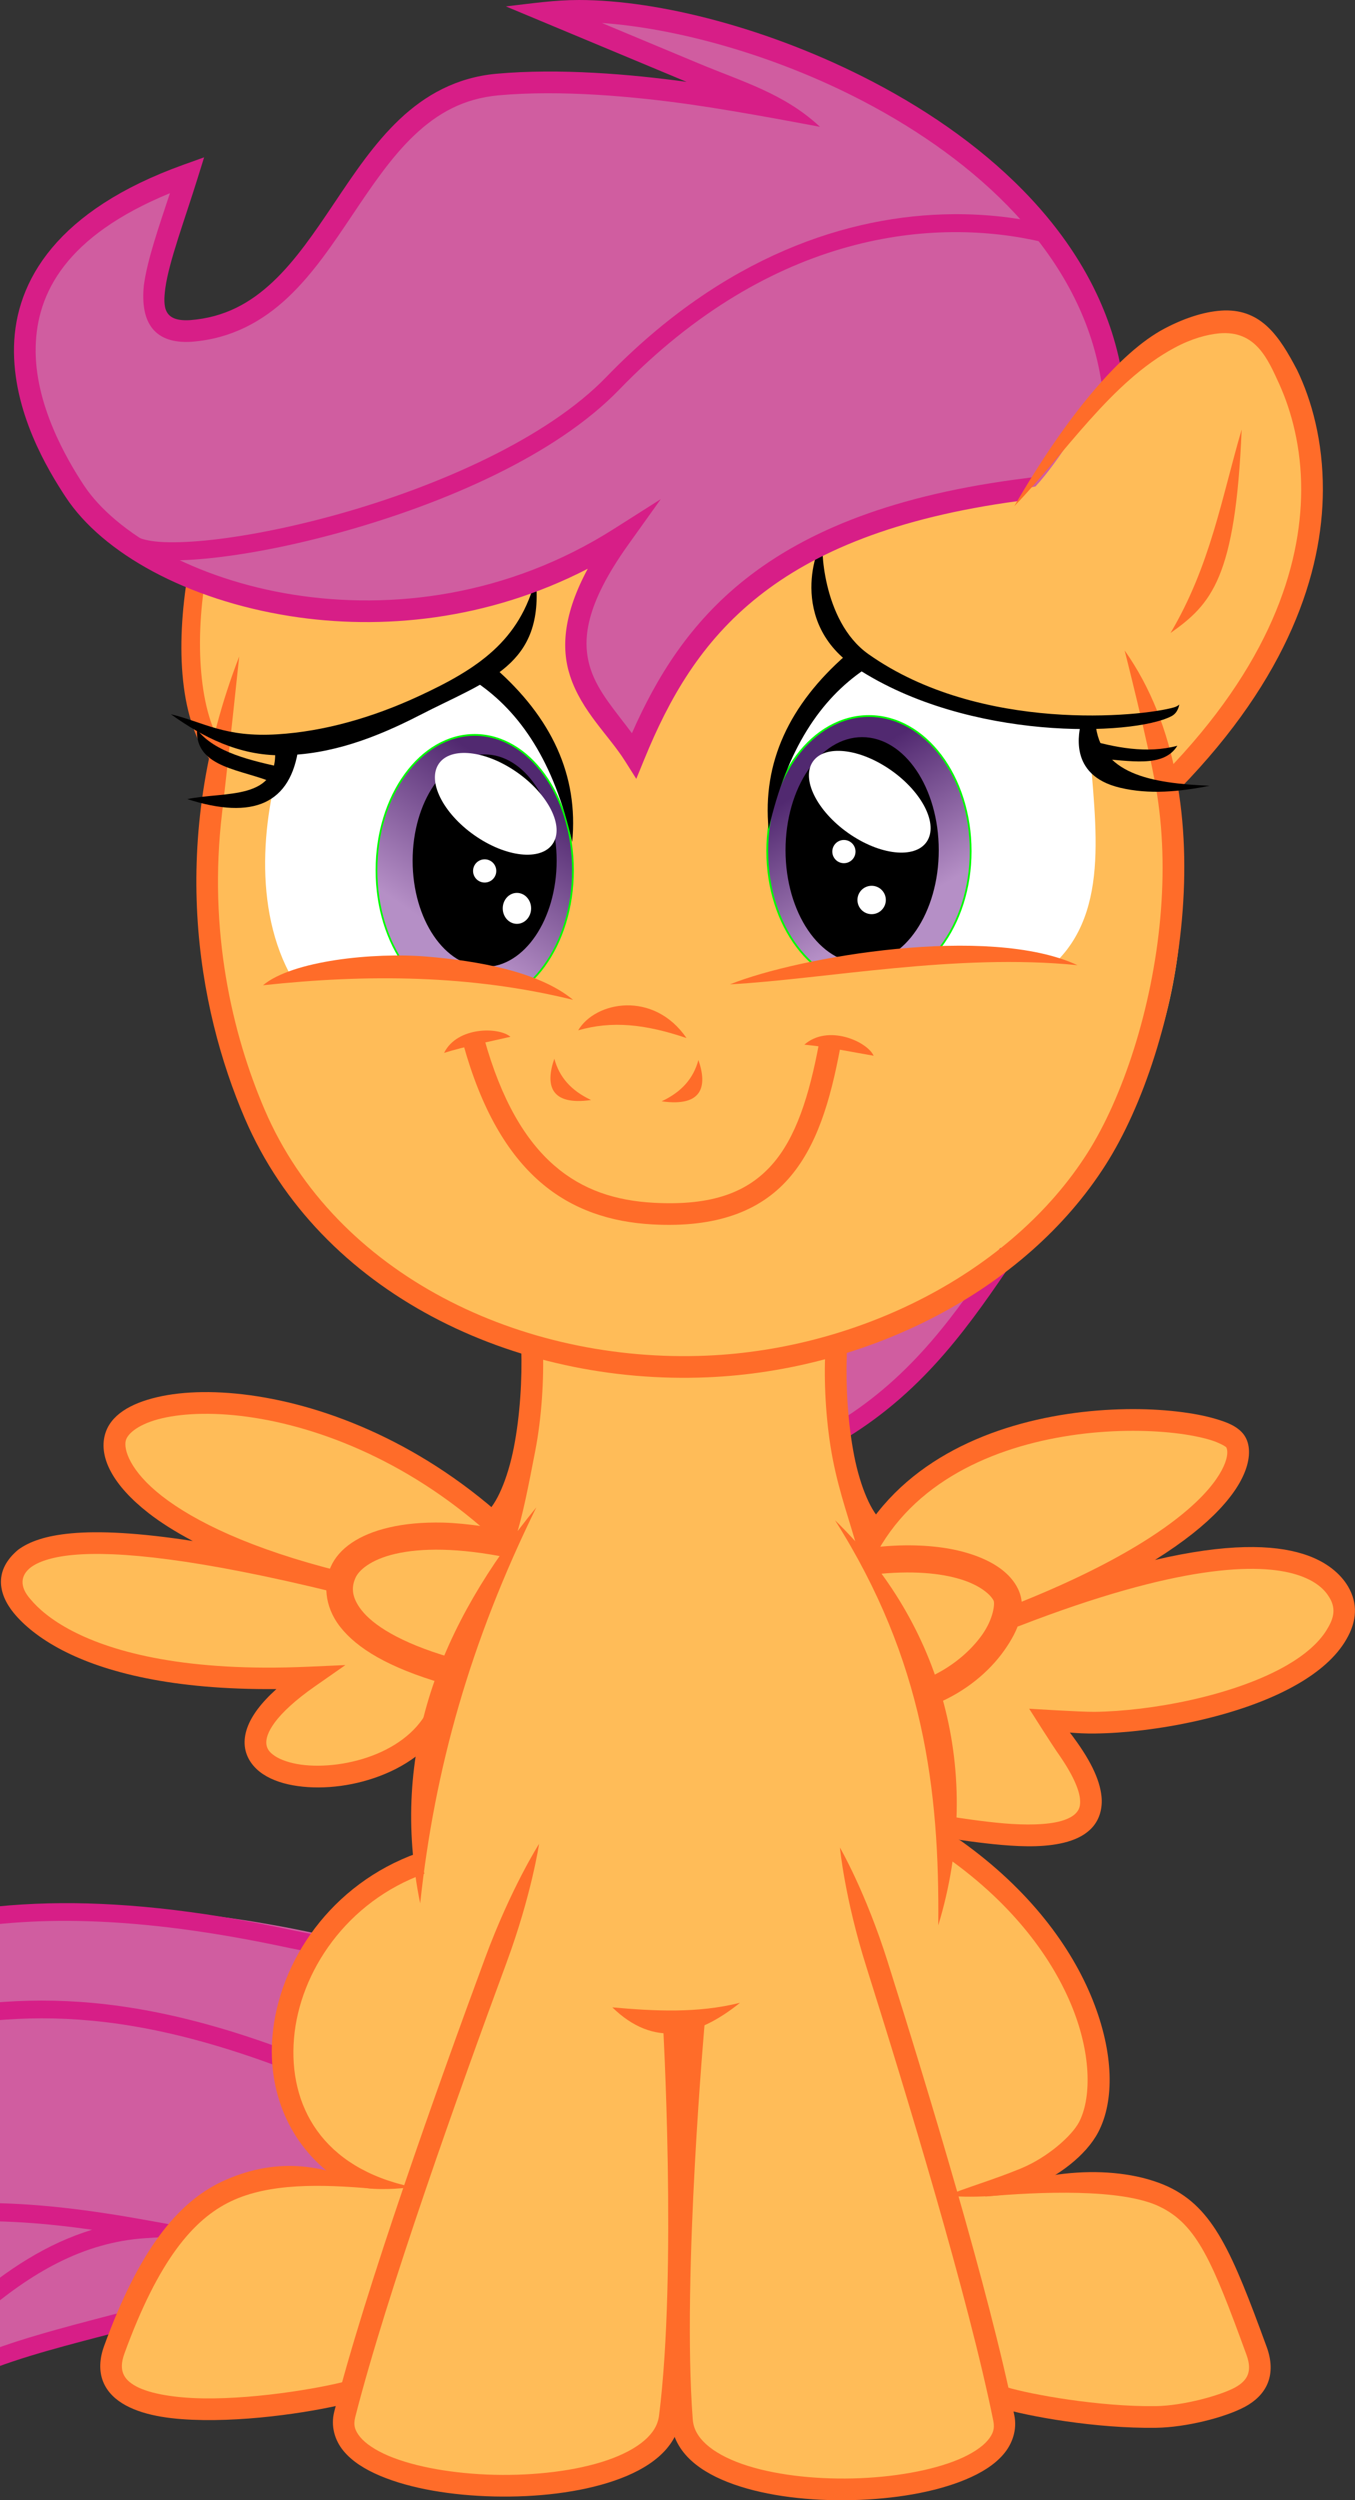 <?xml version="1.0" encoding="UTF-8" standalone="no"?>
<!-- Created with Inkscape (http://www.inkscape.org/) -->
<svg xmlns:dc="http://purl.org/dc/elements/1.1/" xmlns:cc="http://creativecommons.org/ns#" xmlns:rdf="http://www.w3.org/1999/02/22-rdf-syntax-ns#" xmlns:svg="http://www.w3.org/2000/svg" xmlns="http://www.w3.org/2000/svg" xmlns:xlink="http://www.w3.org/1999/xlink" xmlns:sodipodi="http://sodipodi.sourceforge.net/DTD/sodipodi-0.dtd" xmlns:inkscape="http://www.inkscape.org/namespaces/inkscape" width="211.764mm" height="390.535mm" viewBox="0 0 750.346 1383.787" id="svg4147" version="1.1" inkscape:version="0.91 r13725" sodipodi:docname="Scootabliss.svg" inkscape:export-filename="/home/tps/Pictures/wip/Vector/PoneWS/Scootabliss.png" inkscape:export-xdpi="390.23355" inkscape:export-ydpi="390.23355">
  <rect x="0" y="0" width="750.346" height="1383.787" fill="#333333" stroke="none"/>
  <defs id="defs4149">
    <linearGradient inkscape:collect="always" id="Scoot_Eyes">
      <stop style="stop-color:#512970;stop-opacity:1;" offset="0" id="stop4982"/>
      <stop style="stop-color:#b58fc6;stop-opacity:1" offset="1" id="stop4984"/>
    </linearGradient>
    <clipPath clipPathUnits="userSpaceOnUse" id="clipPath4928">
      <path style="opacity:1;fill:none;fill-opacity:1;stroke:#00ff00;stroke-width:1;stroke-linecap:butt;stroke-linejoin:miter;stroke-miterlimit:10;stroke-dasharray:none;stroke-opacity:1" d="m 3560.283,1150.141 92.934,16.668 43.437,-124.754 c 0,0 -82.327,-31.315 -84.348,-31.82 -2.02,-0.505 -43.437,7.576 -43.437,7.576 -70.803,44.783 -62.111,89.567 -10.607,134.35 z" id="path4930" inkscape:connector-curvature="0" sodipodi:nodetypes="cccsccc"/>
    </clipPath>
    <clipPath clipPathUnits="userSpaceOnUse" id="clipPath4934">
      <path style="opacity:1;fill:none;fill-opacity:1;stroke:#00ff00;stroke-width:1;stroke-linecap:butt;stroke-linejoin:miter;stroke-miterlimit:10;stroke-dasharray:none;stroke-opacity:1" d="m 3766.859,1003.669 118.188,0 16.162,141.926 -123.744,12.122 -27.274,-89.904 z" id="path4936" inkscape:connector-curvature="0"/>
    </clipPath>
    <linearGradient inkscape:collect="always" xlink:href="#Scoot_Eyes" id="linearGradient4986" x1="3640.271" y1="1053.341" x2="3588.812" y2="1131.017" gradientUnits="userSpaceOnUse"/>
    <linearGradient inkscape:collect="always" xlink:href="#Scoot_Eyes" id="linearGradient4994" x1="3805.409" y1="1047.418" x2="3848.041" y2="1120.275" gradientUnits="userSpaceOnUse"/>
    <clipPath clipPathUnits="userSpaceOnUse" id="clipPath5073">
      <ellipse clip-path="url(#clipPath4934)" style="opacity:1;fill:none;fill-opacity:1;stroke:#00ff00;stroke-width:1;stroke-linecap:butt;stroke-linejoin:miter;stroke-miterlimit:10;stroke-dasharray:none;stroke-opacity:1" id="ellipse5075" cx="3828.153" cy="1089.013" rx="56.316" ry="74.751" transform="translate(0,-2.698696e-5)"/>
    </clipPath>
    <clipPath clipPathUnits="userSpaceOnUse" id="clipPath5105">
      <ellipse transform="matrix(0.966,0,0,1.002,119.622,-2.714)" clip-path="url(#clipPath4928)" ry="74.751" rx="56.316" cy="1100.139" cx="3613.063" id="ellipse5107" style="opacity:1;fill:none;fill-opacity:1;stroke:#00ff00;stroke-width:1;stroke-linecap:butt;stroke-linejoin:miter;stroke-miterlimit:10;stroke-dasharray:none;stroke-opacity:1"/>
    </clipPath>
  </defs>
  <sodipodi:namedview id="base" pagecolor="#ffffff" bordercolor="#666666" borderopacity="1.0" inkscape:pageopacity="0.0" inkscape:pageshadow="2" inkscape:zoom="0.35355339" inkscape:cx="-581.70282" inkscape:cy="269.20668" inkscape:document-units="px" inkscape:current-layer="layer2" showgrid="false" borderlayer="true" inkscape:showpageshadow="false" fit-margin-top="0" fit-margin-left="0" fit-margin-right="0" fit-margin-bottom="0" inkscape:window-width="1920" inkscape:window-height="1060" inkscape:window-x="0" inkscape:window-y="6" inkscape:window-maximized="1"/>
  <g inkscape:groupmode="layer" id="layer2" inkscape:label="Scoots" style="display:inline;opacity:1" transform="translate(-3346.963,-617.974)">
    <g inkscape:groupmode="layer" id="layer3" inkscape:label="Colors" style="opacity:1">
      <path style="opacity:1;fill:#ffbc58;fill-opacity:1;stroke:none;stroke-width:1;stroke-linecap:butt;stroke-linejoin:miter;stroke-miterlimit:10;stroke-dasharray:none;stroke-opacity:1" d="m 3455.994,1394.4 c -15.044,0.244 -32.339,2.366 -42.83,14.328 -7.473,10.213 0.619,22.84 7.574,30.893 20.309,22.496 49.555,33.741 77.352,43.928 3.506,1.081 7,2.281 10.508,3.447 -35.602,-7.749 -71.634,-14.744 -108.135,-15.516 -0.97,0.014 -1.94,0.029 -2.91,0.043 -14.166,0.857 -30.917,1.37 -41.254,12.551 -7.722,9.317 -0.536,21.618 7.324,28.17 25.862,22.594 61.102,29.753 94.289,33.41 19.397,1.929 38.935,2.209 58.402,1.387 -11.339,9.113 -25.666,18.554 -28.045,34.049 -1.073,12.316 12.675,18.487 22.951,19.514 25.744,3.102 54.303,-3.855 72.064,-23.654 5.513,-8.157 8.378,-18.153 9.984,-27.736 -1.896,-8.879 -12.989,-9.4 -19.738,-13.051 -15.867,-7.081 -34.492,-16.35 -38.939,-34.783 0.229,-4.809 -2.499,-7.559 -6.16,-9.31 8.678,-1.423 10.743,-12.189 18.502,-15.592 15.547,-8.535 34.054,-9.87 51.219,-8.822 6.275,0.507 16.501,2.838 18.207,-5.75 -0.162,-8.506 -9.915,-12.009 -15.309,-17.027 -33.644,-24.701 -72.876,-42.843 -114.385,-48.762 -10.175,-1.187 -20.427,-1.776 -30.672,-1.715 z m 134.928,74.832 c -1.274,-0.016 -2.548,-0.015 -3.822,0 -16.656,0.612 -36.355,2.472 -47.522,16.461 -7.754,10.281 -1.919,24.428 7.021,31.852 12.402,11.642 28.854,18.201 44.867,22.822 8.636,0.491 9.623,-10.315 13.211,-15.949 6.973,-14.916 16.333,-28.196 24.221,-42.572 2.04,-6.935 -5.652,-10.364 -11.367,-10.207 -8.811,-1.347 -17.694,-2.297 -26.609,-2.41 z" id="path4845" inkscape:connector-curvature="0"/>
      <path style="opacity:1;fill:#d05da0;fill-opacity:1;stroke:#d71e87;stroke-width:3.571;stroke-linecap:butt;stroke-linejoin:miter;stroke-miterlimit:10;stroke-dasharray:none;stroke-opacity:1" d="m 3877.89,1332.398 c -4.832,1.298 -9.054,4.536 -13.287,6.562 -16.331,8.709 -33.29,15.71 -50.872,21.387 -3.986,1.413 -4.864,5.926 -4.7,9.673 -0.312,10.252 0.054,20.543 0.934,30.759 0.295,4.597 5.166,8.13 9.6,6.606 5.234,-2.773 9.78,-6.724 14.58,-10.183 19.39,-15.317 36.193,-33.777 50.551,-53.84 2.798,-3.992 0.251,-10.182 -4.597,-10.872 -0.735,-0.025 -1.473,-0.09 -2.207,-0.092 z" id="path4913" inkscape:connector-curvature="0"/>
      <path style="opacity:1;fill:#ffbc58;fill-opacity:1;stroke:none;stroke-width:1;stroke-linecap:butt;stroke-linejoin:miter;stroke-miterlimit:10;stroke-dasharray:none;stroke-opacity:1" d="m 3971.748,1403.477 c -45.453,0.522 -93.516,13.109 -126.543,45.932 -6.324,7.011 -13.467,14.09 -16.789,23.018 0.945,9.52 12.185,6.924 18.85,7.588 19.381,0.477 42.056,1.458 55.543,17.57 3.952,3.569 1.855,11.117 8.301,12.351 0.921,0.071 1.827,0.053 2.727,-0.01 -6.657,2.097 -10.928,7.673 -13.709,13.779 -8.101,13.275 -20.875,22.762 -34.166,30.34 -6.175,6.814 0.261,16.045 0.69,23.795 3.336,15.761 2.402,31.986 4.377,47.725 3.027,7.197 12.8,5.146 19.139,6.711 18.295,1.949 38.846,5.297 55.457,-4.738 9.419,-6.483 5.976,-19.492 1.25,-27.865 -5.059,-9.982 -11.374,-19.246 -17.438,-28.629 43.714,2.617 88.892,-3.708 128.463,-23.117 14.418,-8.104 30.473,-19.044 33.955,-36.357 0.845,-15.01 -13.73,-25.623 -26.98,-28.727 -8.543,-2.28 -17.438,-2.917 -26.252,-2.852 -37.022,1.043 -72.855,11.489 -107.637,23.756 1.825,-0.855 3.652,-1.661 5.5,-2.281 30.339,-14.22 61.174,-30.099 84.324,-54.883 6.363,-7.903 13.996,-17.762 11.83,-28.504 -4.436,-9.293 -16.511,-9.921 -25.348,-12.02 -11.736,-1.937 -23.656,-2.683 -35.543,-2.582 z m -132.422,78.24 c -5.879,0.299 -11.628,5.486 -8.322,11.629 9.93,16.732 20.353,33.355 26.955,51.795 2.219,6.785 10.715,6.673 15.258,2.334 14.305,-9.003 27.721,-22.697 30.691,-39.916 0.474,-11.927 -12.606,-17.843 -22.066,-21.25 -12.78,-4.458 -26.657,-4.182 -40.014,-4.41 -0.819,-0.168 -1.662,-0.224 -2.502,-0.182 z" id="path4851" inkscape:connector-curvature="0"/>
      <path style="display:inline;opacity:1;fill:#d05da0;fill-opacity:1;stroke:none;stroke-width:10;stroke-linecap:butt;stroke-linejoin:miter;stroke-miterlimit:10;stroke-dasharray:none;stroke-opacity:1" d="m 3188.571,1718.571 65.714,252.857 c 109.524,-74.038 219.048,-77.088 328.571,-112.857 l -58.571,-170 c -157.086,-34.295 -245.492,-1.257 -335.714,30 z" id="path4892" inkscape:connector-curvature="0" sodipodi:nodetypes="ccccc"/>
      <path style="opacity:1;fill:#ffbc58;fill-opacity:1;stroke:none;stroke-width:1;stroke-linecap:butt;stroke-linejoin:miter;stroke-miterlimit:10;stroke-dasharray:none;stroke-opacity:1" d="m 3801.95,1364.607 c -50.284,11.673 -102.392,12.46 -152.308,0.655 -13.563,2.682 -6.908,20.208 -9.494,29.806 -1.649,20.11 -6.197,39.954 -9.13,59.767 4.874,9.693 -6.149,19.854 -8.649,29.977 -22.612,53.425 -38.469,110.061 -46.502,167.338 -27.633,8.094 -48.686,31.894 -61.643,56.912 -20.28,37.02 -11.571,90.352 26.501,112.372 10.431,4.318 25.006,17.187 35.312,6.215 7.242,-13.185 10.277,-28.348 15.981,-42.245 -17.882,54.81 -38.636,108.884 -52.603,164.856 -4.464,13.335 3.954,26.786 16.999,30.691 37.411,15.563 80.043,14.617 119.213,6.985 19.564,-4.067 42.923,-16.122 43.118,-39.046 6.387,-68.132 4.105,-136.696 2.328,-204.994 -9.365,-11.142 -11.269,-6.61 4.163,-7.659 8.156,-1.221 8.752,-0.44 5.445,6.495 -6.687,67.764 -6.353,136.076 -6.558,204.118 -1.946,16.47 8.723,31.161 23.762,36.957 32.474,14.735 69.637,11.963 104.211,8.598 18.303,-4.135 41.423,-8.393 50.508,-26.824 1.59,-19.447 -7.441,-38.415 -10.902,-57.389 -8.429,-32.203 -17.438,-64.251 -26.694,-96.225 3.854,7.793 3.053,25.56 15.772,23.218 24.739,-6.981 52.744,-15.927 67.787,-38.248 15.758,-31.774 0.748,-69.12 -16.54,-97.028 -14.529,-20.693 -31.881,-40.16 -52.052,-55.399 -9.494,1.84 -8.71,-2.333 -8.89,-11.38 -4.265,-58.881 -19.757,-117.703 -50.989,-168.06 6.232,-11.08 -4.27,-23.587 -4.553,-35.264 -4.491,-19.547 -4.962,-40.251 -5.87,-60.232 -0.406,-3.584 -4.599,-5.223 -7.721,-4.967 z" id="path4839" inkscape:connector-curvature="0"/>
      <path style="opacity:1;fill:#ffbc58;fill-opacity:1;stroke:none;stroke-width:1;stroke-linecap:butt;stroke-linejoin:miter;stroke-miterlimit:10;stroke-dasharray:none;stroke-opacity:1" d="m 3521.443,1821.845 c -25.121,-0.55 -52.228,4.71 -70.025,23.901 -20.455,20.733 -33.149,48.031 -41.908,75.458 -3.842,11.405 4.601,22.897 15.893,25.184 26.713,9.613 55.62,3.7 83.078,1.515 11.122,-1.968 23.379,-2.087 33.094,-8.197 11.183,-34.692 21.409,-69.828 33.331,-104.33 0.985,-10.79 -13.036,-10.915 -20.466,-12.01 -10.953,-1.195 -21.984,-1.597 -32.997,-1.52 z" id="path4841" inkscape:connector-curvature="0"/>
      <path style="opacity:1;fill:#ffbc58;fill-opacity:1;stroke:none;stroke-width:1;stroke-linecap:butt;stroke-linejoin:miter;stroke-miterlimit:10;stroke-dasharray:none;stroke-opacity:1" d="m 3926.895,1825.877 c -16.207,0.769 -32.988,-0.56 -48.739,3.789 -8.947,5.871 -1.403,17.512 -0.737,25.622 7.598,28.774 14.989,57.797 22.419,86.481 5.263,7.282 16.472,5.687 24.512,8.262 35.777,6.13 74.863,10.968 108.87,-4.925 9.619,-4.167 14.119,-15.588 9.964,-25.204 -9,-24.698 -16.762,-50.832 -32.997,-71.942 -19.882,-24.712 -55.095,-21.582 -83.292,-22.084 z" id="path4843" inkscape:connector-curvature="0"/>
      <path style="opacity:1;fill:#ffbc58;fill-opacity:1;stroke:none;stroke-width:1;stroke-linecap:butt;stroke-linejoin:miter;stroke-miterlimit:10;stroke-dasharray:none;stroke-opacity:1" d="m 3453.206,922.352 c 1.509,41.649 1.928,84.874 15.152,109.602 -3.883,26.068 -19.925,128.722 31.984,222.644 41.76,75.561 111.12,113.939 217.524,119.293 176.258,8.867 313.002,-133.487 278.297,-324.764 -11.435,-63.024 -78.792,-175.262 -78.792,-175.262 z" id="path4859" inkscape:connector-curvature="0" sodipodi:nodetypes="ccssscc"/>
      <path style="opacity:1;fill:#ffbc58;fill-opacity:1;stroke:none;stroke-width:1;stroke-linecap:butt;stroke-linejoin:miter;stroke-miterlimit:10;stroke-dasharray:none;stroke-opacity:1" d="m 3907.775,897.098 c 38.633,-51.055 73.042,-113.843 134.855,-100.51 76.077,120.016 1.129,186.14 -48.992,261.124 z" id="path4861" inkscape:connector-curvature="0" sodipodi:nodetypes="cccc"/>
      <path style="opacity:1;fill:#d05da0;fill-opacity:1;stroke:none;stroke-width:1;stroke-linecap:butt;stroke-linejoin:miter;stroke-miterlimit:10;stroke-dasharray:none;stroke-opacity:1" d="m 3702.574,627.339 c -5.611,-0.378 -34.644,-1.582 -34.718,2.583 -0.067,3.761 28.328,12.833 32.547,14.238 23.119,13.042 48.963,20.361 72.439,32.684 -53.29,-8.108 -108.088,-19.389 -161.893,-9.596 -35.006,7.293 -55.005,40.575 -74.578,67.291 -18.646,25.993 -39.962,56.701 -72.384,64.66 -11.197,2.901 -30.329,3.154 -30.49,-12.674 -1.692,-20.876 9.239,-39.856 12.327,-59.966 -2.875,-12.396 -16.422,-3.507 -23.041,0.166 -32.487,14.782 -61.697,45.036 -61.508,82.686 0.602,38.872 18.961,77.82 48.779,102.83 63.376,47.59 151.11,54.808 224.94,29.811 19.145,-6.641 37.469,-15.539 54.801,-26.015 -15.602,22.819 -31.838,52.643 -18.629,80.362 5.814,11.189 12.47,23.812 23.735,30.107 12.339,-0.543 14.055,-17.305 20.223,-24.966 27.727,-52.721 81.037,-86.231 137.65,-100.511 22.243,-6.647 45.256,-8.631 67.637,-13.851 13.143,-14.281 22.584,-32.565 35.773,-47.322 12.528,-14.657 0.402,-34.002 -4.238,-49.336 -27.974,-63.19 -87.862,-105.625 -148.977,-133.585 -31.98,-13.937 -65.737,-25.093 -100.397,-29.598 z" id="path4872" inkscape:connector-curvature="0" sodipodi:nodetypes="csccccccccccccccccccccc"/>
    </g>
    <g inkscape:groupmode="layer" id="layer4" inkscape:label="Eyes" style="opacity:1">
      <path style="opacity:1;fill:#ffffff;fill-opacity:1;stroke:none;stroke-width:1;stroke-linecap:butt;stroke-linejoin:miter;stroke-miterlimit:10;stroke-dasharray:none;stroke-opacity:1" d="m 3505.714,1028.571 c -12.471,34.383 -19.602,87.68 1.429,127.857 l 130.909,4.199 c 0,0 23.419,-43.223 22.841,-99.913 -4.446,-34.364 -23.065,-50.447 -42.322,-70 -36.091,16.439 -69.653,39.201 -112.857,37.857 z" id="path4916" inkscape:connector-curvature="0" sodipodi:nodetypes="cccccc"/>
      <ellipse style="opacity:1;fill:url(#linearGradient4986);fill-opacity:1;stroke:none;stroke-width:1;stroke-linecap:butt;stroke-linejoin:miter;stroke-miterlimit:10;stroke-dasharray:none;stroke-opacity:1" id="path4920" cx="3613.063" cy="1100.139" rx="56.316" ry="74.751" clip-path="url(#clipPath4928)" transform="matrix(0.966,0,0,1.002,119.622,-2.714)"/>
      <path style="opacity:1;fill:#ffffff;fill-opacity:1;stroke:none;stroke-width:1;stroke-linecap:butt;stroke-linejoin:miter;stroke-miterlimit:10;stroke-dasharray:none;stroke-opacity:1" d="m 3774.435,1058.723 23.233,95.965 c 45.401,-6.176 90.772,-12.05 134.855,-5.051 31.111,-31.634 19.346,-83.584 17.173,-129.3 -54.013,-2.771 -91.416,-19.597 -128.289,-36.871 -23.156,20.086 -39.962,44.406 -46.972,75.256 z" id="path4918" inkscape:connector-curvature="0" sodipodi:nodetypes="cccccc"/>
      <ellipse ry="74.751" rx="56.316" cy="1089.013" cx="3828.153" id="ellipse4922" style="opacity:1;fill:url(#linearGradient4994);fill-opacity:1;stroke:none;stroke-width:1;stroke-linecap:butt;stroke-linejoin:miter;stroke-miterlimit:10;stroke-dasharray:none;stroke-opacity:1" clip-path="url(#clipPath4934)"/>
      <g transform="translate(0,2.698696e-5)" style="display:inline;opacity:1" id="g5040" clip-path="url(#clipPath5073)">
        <path inkscape:connector-curvature="0" id="path4996" d="m 3855.357,1093.214 50.357,3.214 -15,27.143 -36.786,-15.357 z" style="opacity:1;fill:#caaad6;fill-opacity:1;stroke:none;stroke-width:1;stroke-linecap:butt;stroke-linejoin:miter;stroke-miterlimit:10;stroke-dasharray:none;stroke-opacity:1"/>
        <path inkscape:connector-curvature="0" id="path4998" d="m 3850,1109.286 48.929,9.643 -17.5,24.643 -38.571,-20.714 z" style="opacity:1;fill:#ecd3f1;fill-opacity:1;stroke:none;stroke-width:1;stroke-linecap:butt;stroke-linejoin:miter;stroke-miterlimit:10;stroke-dasharray:none;stroke-opacity:1"/>
      </g>
      <ellipse ry="62.572" rx="42.423" cy="1088.522" cx="3824.384" id="ellipse4940" style="display:inline;opacity:1;fill:#000000;fill-opacity:1;stroke:none;stroke-width:1.115;stroke-linecap:butt;stroke-linejoin:miter;stroke-miterlimit:10;stroke-dasharray:none;stroke-opacity:1"/>
      <g id="g5101" clip-path="url(#clipPath5105)" style="fill:#ecd3f1">
        <path sodipodi:nodetypes="ccccc" inkscape:connector-curvature="0" id="path5079" d="m 3631.7,1119.281 46.316,26.163 -20.86,22.981 -48.967,-12.374 z" style="display:inline;opacity:1;fill:#ecd3f1;fill-opacity:1;stroke:none;stroke-width:1;stroke-linecap:butt;stroke-linejoin:miter;stroke-miterlimit:10;stroke-dasharray:none;stroke-opacity:1"/>
        <path inkscape:connector-curvature="0" id="path5077" d="m 3647.964,1106.907 48.79,8.839 -18.385,37.123 -43.487,-20.152 z" style="display:inline;opacity:1;fill:#caaad6;fill-opacity:1;stroke:none;stroke-width:1;stroke-linecap:butt;stroke-linejoin:miter;stroke-miterlimit:10;stroke-dasharray:none;stroke-opacity:1"/>
      </g>
      <ellipse style="display:inline;opacity:1;fill:#000000;fill-opacity:1;stroke:none;stroke-width:1.048;stroke-linecap:butt;stroke-linejoin:miter;stroke-miterlimit:10;stroke-dasharray:none;stroke-opacity:1" id="path4938" cx="3615.336" cy="1094.33" rx="39.877" ry="58.817"/>
      <ellipse style="opacity:1;fill:#ffffff;fill-opacity:1;stroke:none;stroke-width:1.208;stroke-linecap:butt;stroke-linejoin:miter;stroke-miterlimit:10;stroke-dasharray:none;stroke-opacity:1" id="path4960" cx="3691.033" cy="-1120.609" rx="38.5" ry="21.12" transform="matrix(0.833,0.553,-0.488,0.873,0,0)"/>
      <ellipse transform="matrix(0.833,0.553,-0.488,0.873,0,0)" ry="21.12" rx="38.5" cy="-1236.441" cx="3871.811" id="ellipse4962" style="opacity:1;fill:#ffffff;fill-opacity:1;stroke:none;stroke-width:1.208;stroke-linecap:butt;stroke-linejoin:miter;stroke-miterlimit:10;stroke-dasharray:none;stroke-opacity:1"/>
      <ellipse style="opacity:1;fill:#ffffff;fill-opacity:1;stroke:none;stroke-width:1;stroke-linecap:butt;stroke-linejoin:miter;stroke-miterlimit:10;stroke-dasharray:none;stroke-opacity:1" id="path4964" cx="3633.214" cy="1120.714" rx="7.857" ry="8.571"/>
      <circle style="opacity:1;fill:#ffffff;fill-opacity:1;stroke:none;stroke-width:1;stroke-linecap:butt;stroke-linejoin:miter;stroke-miterlimit:10;stroke-dasharray:none;stroke-opacity:1" id="path4966" cx="3615.357" cy="1100" r="6.429"/>
      <circle style="opacity:1;fill:#ffffff;fill-opacity:1;stroke:none;stroke-width:1;stroke-linecap:butt;stroke-linejoin:miter;stroke-miterlimit:10;stroke-dasharray:none;stroke-opacity:1" id="path4968" cx="3814.286" cy="1089.286" r="6.429"/>
      <circle style="opacity:1;fill:#ffffff;fill-opacity:1;stroke:none;stroke-width:1;stroke-linecap:butt;stroke-linejoin:miter;stroke-miterlimit:10;stroke-dasharray:none;stroke-opacity:1" id="path4970" cx="3829.643" cy="1116.071" r="7.857"/>
    </g>
    <path style="color:#000000;font-style:normal;font-variant:normal;font-weight:normal;font-stretch:normal;font-size:medium;line-height:normal;font-family:sans-serif;text-indent:0;text-align:start;text-decoration:none;text-decoration-line:none;text-decoration-style:solid;text-decoration-color:#000000;letter-spacing:normal;word-spacing:normal;text-transform:none;direction:ltr;block-progression:tb;writing-mode:lr-tb;baseline-shift:baseline;text-anchor:start;white-space:normal;clip-rule:nonzero;display:inline;overflow:visible;visibility:visible;opacity:1;isolation:auto;mix-blend-mode:normal;color-interpolation:sRGB;color-interpolation-filters:linearRGB;solid-color:#000000;solid-opacity:1;fill:#ff6c29;fill-opacity:1;fill-rule:nonzero;stroke:none;stroke-width:12;stroke-linecap:butt;stroke-linejoin:miter;stroke-miterlimit:10;stroke-dasharray:none;stroke-dashoffset:0;stroke-opacity:1;color-rendering:auto;image-rendering:auto;shape-rendering:auto;text-rendering:auto;enable-background:accumulate" d="m 3615.591,1701.647 c -26.134,70.724 -66.098,182.645 -83.548,251.158 -1.995,7.834 0.238,15.671 5.07,21.555 4.832,5.883 11.891,10.287 20.328,13.857 16.874,7.141 39.625,10.886 63.033,11.438 23.408,0.552 47.375,-2.124 66.539,-8.684 9.582,-3.28 17.999,-7.527 24.529,-13.15 6.53,-5.623 11.188,-12.875 12.266,-21.35 10.401,-81.817 2.182,-221.103 2.182,-221.103 l -11.98,0.695 c 0,0 7.977,139.581 -2.106,218.894 -0.652,5.131 -3.303,9.56 -8.191,13.77 -4.889,4.21 -12,7.952 -20.586,10.891 -17.171,5.878 -40.095,8.566 -62.371,8.041 -22.276,-0.525 -44.004,-4.3 -58.637,-10.492 -7.316,-3.096 -12.766,-6.812 -15.732,-10.424 -2.966,-3.612 -3.818,-6.645 -2.715,-10.977 17.268,-67.8 57.624,-180.713 83.72,-251.349 14.018,-37.945 18.083,-65.938 18.083,-65.938 0,0 -15.539,24.345 -29.884,63.168 z" id="path4721" inkscape:connector-curvature="0" sodipodi:nodetypes="ssssssssccssssscsscs"/>
    <path sodipodi:nodetypes="ssssssssccssssscsscs" inkscape:connector-curvature="0" id="path4727" d="m 3838.503,1703.667 c 22.339,70.724 56.312,182.645 70.167,251.158 1.584,7.834 -1.017,15.671 -6.091,21.555 -5.074,5.883 -12.279,10.287 -20.807,13.857 -17.054,7.141 -39.754,10.886 -62.946,11.438 -23.192,0.552 -46.776,-2.124 -65.413,-8.684 -9.319,-3.28 -17.437,-7.527 -23.619,-13.15 -6.182,-5.623 -10.43,-12.875 -11.074,-21.35 -6.217,-81.817 6.834,-223.629 6.834,-223.629 l 11.821,0.695 c 0,0 -12.826,142.107 -6.799,221.42 0.39,5.131 2.792,9.56 7.42,13.77 4.628,4.21 11.479,7.952 19.829,10.891 16.7,5.878 39.251,8.566 61.321,8.041 22.07,-0.525 43.76,-4.3 58.549,-10.492 7.394,-3.096 12.972,-6.812 16.088,-10.424 3.115,-3.612 4.109,-6.645 3.233,-10.977 -13.711,-67.8 -48.022,-180.713 -70.329,-251.349 -11.983,-37.945 -14.61,-65.938 -14.61,-65.938 0,0 14.164,24.345 26.427,63.168 z" style="color:#000000;font-style:normal;font-variant:normal;font-weight:normal;font-stretch:normal;font-size:medium;line-height:normal;font-family:sans-serif;text-indent:0;text-align:start;text-decoration:none;text-decoration-line:none;text-decoration-style:solid;text-decoration-color:#000000;letter-spacing:normal;word-spacing:normal;text-transform:none;direction:ltr;block-progression:tb;writing-mode:lr-tb;baseline-shift:baseline;text-anchor:start;white-space:normal;clip-rule:nonzero;display:inline;overflow:visible;visibility:visible;opacity:1;isolation:auto;mix-blend-mode:normal;color-interpolation:sRGB;color-interpolation-filters:linearRGB;solid-color:#000000;solid-opacity:1;fill:#ff6c29;fill-opacity:1;fill-rule:nonzero;stroke:none;stroke-width:12;stroke-linecap:butt;stroke-linejoin:miter;stroke-miterlimit:10;stroke-dasharray:none;stroke-dashoffset:0;stroke-opacity:1;color-rendering:auto;image-rendering:auto;shape-rendering:auto;text-rendering:auto;enable-background:accumulate"/>
    <path style="opacity:1;fill:#ff6c29;fill-opacity:1;stroke:none;stroke-width:1;stroke-linecap:butt;stroke-linejoin:miter;stroke-miterlimit:10;stroke-dasharray:none;stroke-opacity:1" d="m 3686.047,1728.959 c 22.809,22.207 46.56,16.828 70.711,-2.525 -23.57,5.865 -47.141,4.622 -70.711,2.525 z" id="path4729" inkscape:connector-curvature="0" sodipodi:nodetypes="ccc"/>
    <path style="color:#000000;font-style:normal;font-variant:normal;font-weight:normal;font-stretch:normal;font-size:medium;line-height:normal;font-family:sans-serif;text-indent:0;text-align:start;text-decoration:none;text-decoration-line:none;text-decoration-style:solid;text-decoration-color:#000000;letter-spacing:normal;word-spacing:normal;text-transform:none;direction:ltr;block-progression:tb;writing-mode:lr-tb;baseline-shift:baseline;text-anchor:start;white-space:normal;clip-rule:nonzero;display:inline;overflow:visible;visibility:visible;opacity:1;isolation:auto;mix-blend-mode:normal;color-interpolation:sRGB;color-interpolation-filters:linearRGB;solid-color:#000000;solid-opacity:1;fill:#d71e87;fill-opacity:1;fill-rule:nonzero;stroke:none;stroke-width:10;stroke-linecap:butt;stroke-linejoin:miter;stroke-miterlimit:10;stroke-dasharray:none;stroke-dashoffset:0;stroke-opacity:1;color-rendering:auto;image-rendering:auto;shape-rendering:auto;text-rendering:auto;enable-background:accumulate" d="m 3335.188,1837.244 c -31.326,0.209 -62.939,4.812 -94.865,16.84 l 3.525,9.357 c 51.767,-19.503 102.841,-18.7 154.166,-11.395 -25.309,7.63 -47.406,22.367 -67.861,39.857 -27.936,23.888 -53.165,52.875 -80.158,76.576 l 6.037,7.941 c 71.663,-46.909 90.429,-50.624 162.377,-69.441 l -2.531,-9.676 c -56.264,14.715 -81.823,21.094 -124.772,45.711 15.09,-15.094 30.015,-30.23 45.545,-43.51 27.149,-23.215 55.946,-40.587 91.115,-42.824 l 17.449,-1.11 0.751,-5.621 -17.63,-3.179 c -30.782,-5.551 -61.822,-9.736 -93.148,-9.527 z" id="path4882" inkscape:connector-curvature="0" sodipodi:nodetypes="scccscccccsscccs"/>
    <path style="color:#000000;font-style:normal;font-variant:normal;font-weight:normal;font-stretch:normal;font-size:medium;line-height:normal;font-family:sans-serif;text-indent:0;text-align:start;text-decoration:none;text-decoration-line:none;text-decoration-style:solid;text-decoration-color:#000000;letter-spacing:normal;word-spacing:normal;text-transform:none;direction:ltr;block-progression:tb;writing-mode:lr-tb;baseline-shift:baseline;text-anchor:start;white-space:normal;clip-rule:nonzero;display:inline;overflow:visible;visibility:visible;opacity:1;isolation:auto;mix-blend-mode:normal;color-interpolation:sRGB;color-interpolation-filters:linearRGB;solid-color:#000000;solid-opacity:1;fill:#ff6c29;fill-opacity:1;fill-rule:nonzero;stroke:none;stroke-width:12;stroke-linecap:butt;stroke-linejoin:miter;stroke-miterlimit:10;stroke-dasharray:none;stroke-dashoffset:0;stroke-opacity:1;color-rendering:auto;image-rendering:auto;shape-rendering:auto;text-rendering:auto;enable-background:accumulate" d="m 3469.75,1825.43 c -24.851,11.816 -45.841,38.129 -65.111,90.873 -2.62,7.171 -2.896,14.021 -0.562,19.844 2.333,5.823 7.014,10.125 12.58,13.125 11.132,5.999 26.357,7.857 42.883,8.092 33.051,0.469 70.801,-6.291 86.336,-11.039 l -3.508,-11.476 c -13.213,4.038 -51.444,10.96 -82.658,10.518 -15.607,-0.221 -29.586,-2.469 -37.359,-6.658 -3.887,-2.095 -6.085,-4.407 -7.135,-7.025 -1.049,-2.618 -1.214,-6.034 0.695,-11.26 18.752,-51.325 38.001,-74.174 58.992,-84.154 20.991,-9.981 49.007,-9.583 79.291,-6.884 -28.956,-14.942 -55.973,-17.179 -84.444,-3.954 z" id="path4731" inkscape:connector-curvature="0" sodipodi:nodetypes="cssssccsccsscc"/>
    <path style="color:#000000;font-style:normal;font-variant:normal;font-weight:normal;font-stretch:normal;font-size:medium;line-height:normal;font-family:sans-serif;text-indent:0;text-align:start;text-decoration:none;text-decoration-line:none;text-decoration-style:solid;text-decoration-color:#000000;letter-spacing:normal;word-spacing:normal;text-transform:none;direction:ltr;block-progression:tb;writing-mode:lr-tb;baseline-shift:baseline;text-anchor:start;white-space:normal;clip-rule:nonzero;display:inline;overflow:visible;visibility:visible;opacity:1;isolation:auto;mix-blend-mode:normal;color-interpolation:sRGB;color-interpolation-filters:linearRGB;solid-color:#000000;solid-opacity:1;fill:#d71e87;fill-opacity:1;fill-rule:nonzero;stroke:none;stroke-width:10;stroke-linecap:butt;stroke-linejoin:miter;stroke-miterlimit:10;stroke-dasharray:none;stroke-dashoffset:0;stroke-opacity:1;color-rendering:auto;image-rendering:auto;shape-rendering:auto;text-rendering:auto;enable-background:accumulate" d="m 3369.967,1725.209 c -36.925,0.031 -67.511,6.783 -98.481,12.469 l 1.807,9.836 c 62.426,-11.461 118.844,-26.797 229.67,14.914 l 3.523,-9.359 c -56.329,-21.201 -99.594,-27.89 -136.519,-27.859 z" id="path4884" inkscape:connector-curvature="0"/>
    <path style="color:#000000;font-style:normal;font-variant:normal;font-weight:normal;font-stretch:normal;font-size:medium;line-height:normal;font-family:sans-serif;text-indent:0;text-align:start;text-decoration:none;text-decoration-line:none;text-decoration-style:solid;text-decoration-color:#000000;letter-spacing:normal;word-spacing:normal;text-transform:none;direction:ltr;block-progression:tb;writing-mode:lr-tb;baseline-shift:baseline;text-anchor:start;white-space:normal;clip-rule:nonzero;display:inline;overflow:visible;visibility:visible;opacity:1;isolation:auto;mix-blend-mode:normal;color-interpolation:sRGB;color-interpolation-filters:linearRGB;solid-color:#000000;solid-opacity:1;fill:#d71e87;fill-opacity:1;fill-rule:nonzero;stroke:none;stroke-width:10;stroke-linecap:butt;stroke-linejoin:miter;stroke-miterlimit:10;stroke-dasharray:none;stroke-dashoffset:0;stroke-opacity:1;color-rendering:auto;image-rendering:auto;shape-rendering:auto;text-rendering:auto;enable-background:accumulate" d="m 3374.018,1671.395 c -81.194,1.899 -129.135,27.495 -185.002,46.809 l 3.268,9.451 c 82.588,-28.551 142.323,-68.734 314.826,-31.57 2.775,0.598 11.409,2.235 13.582,2.723 l 2.189,-9.758 c -2.908,-0.652 -11.454,-2.264 -13.666,-2.74 -54.515,-11.745 -98.291,-15.777 -135.197,-14.914 z" id="path4880" inkscape:connector-curvature="0"/>
    <path style="color:#000000;font-style:normal;font-variant:normal;font-weight:normal;font-stretch:normal;font-size:medium;line-height:normal;font-family:sans-serif;text-indent:0;text-align:start;text-decoration:none;text-decoration-line:none;text-decoration-style:solid;text-decoration-color:#000000;letter-spacing:normal;word-spacing:normal;text-transform:none;direction:ltr;block-progression:tb;writing-mode:lr-tb;baseline-shift:baseline;text-anchor:start;white-space:normal;clip-rule:nonzero;display:inline;overflow:visible;visibility:visible;opacity:1;isolation:auto;mix-blend-mode:normal;color-interpolation:sRGB;color-interpolation-filters:linearRGB;solid-color:#000000;solid-opacity:1;fill:#ff6c29;fill-opacity:1;fill-rule:nonzero;stroke:none;stroke-width:12;stroke-linecap:butt;stroke-linejoin:miter;stroke-miterlimit:10;stroke-dasharray:none;stroke-dashoffset:0;stroke-opacity:1;color-rendering:auto;image-rendering:auto;shape-rendering:auto;text-rendering:auto;enable-background:accumulate" d="m 3577.973,1643.639 c -47.501,17.047 -76.667,59.678 -80.168,101.549 -2.483,29.694 8.68,59.23 34.912,78.008 7.298,3.903 14.105,5.763 21.369,6.194 10.82,0.6 21.071,-0.993 21.071,-0.993 -49.925,-10.511 -68.486,-45.214 -65.392,-82.209 3.093,-36.995 29.305,-75.837 72.264,-91.254 z" id="path4735" inkscape:connector-curvature="0" sodipodi:nodetypes="cscccscc"/>
    <path sodipodi:nodetypes="cssssccsccsscc" inkscape:connector-curvature="0" id="path4741" d="m 3994.05,1828.287 c 24.851,11.816 35.127,35.986 54.397,88.73 2.62,7.171 2.896,14.021 0.562,19.844 -2.333,5.823 -7.014,10.125 -12.58,13.125 -11.132,5.999 -32.786,11.429 -49.312,11.663 -33.051,0.469 -70.801,-6.291 -86.336,-11.039 l 3.508,-11.476 c 13.213,4.038 51.444,10.96 82.658,10.518 15.607,-0.221 36.014,-6.04 43.788,-10.23 3.887,-2.095 6.085,-4.407 7.135,-7.025 1.049,-2.618 1.214,-6.034 -0.695,-11.26 -18.752,-51.325 -27.287,-72.031 -48.278,-82.011 -20.991,-9.981 -66.15,-8.155 -96.434,-5.455 28.956,-14.942 73.116,-18.607 101.587,-5.383 z" style="color:#000000;font-style:normal;font-variant:normal;font-weight:normal;font-stretch:normal;font-size:medium;line-height:normal;font-family:sans-serif;text-indent:0;text-align:start;text-decoration:none;text-decoration-line:none;text-decoration-style:solid;text-decoration-color:#000000;letter-spacing:normal;word-spacing:normal;text-transform:none;direction:ltr;block-progression:tb;writing-mode:lr-tb;baseline-shift:baseline;text-anchor:start;white-space:normal;clip-rule:nonzero;display:inline;overflow:visible;visibility:visible;opacity:1;isolation:auto;mix-blend-mode:normal;color-interpolation:sRGB;color-interpolation-filters:linearRGB;solid-color:#000000;solid-opacity:1;fill:#ff6c29;fill-opacity:1;fill-rule:nonzero;stroke:none;stroke-width:12;stroke-linecap:butt;stroke-linejoin:miter;stroke-miterlimit:10;stroke-dasharray:none;stroke-dashoffset:0;stroke-opacity:1;color-rendering:auto;image-rendering:auto;shape-rendering:auto;text-rendering:auto;enable-background:accumulate"/>
    <path style="color:#000000;font-style:normal;font-variant:normal;font-weight:normal;font-stretch:normal;font-size:medium;line-height:normal;font-family:sans-serif;text-indent:0;text-align:start;text-decoration:none;text-decoration-line:none;text-decoration-style:solid;text-decoration-color:#000000;letter-spacing:normal;word-spacing:normal;text-transform:none;direction:ltr;block-progression:tb;writing-mode:lr-tb;baseline-shift:baseline;text-anchor:start;white-space:normal;clip-rule:nonzero;display:inline;overflow:visible;visibility:visible;opacity:1;isolation:auto;mix-blend-mode:normal;color-interpolation:sRGB;color-interpolation-filters:linearRGB;solid-color:#000000;solid-opacity:1;fill:#ff6c29;fill-opacity:1;fill-rule:nonzero;stroke:none;stroke-width:12;stroke-linecap:butt;stroke-linejoin:miter;stroke-miterlimit:10;stroke-dasharray:none;stroke-dashoffset:0;stroke-opacity:1;color-rendering:auto;image-rendering:auto;shape-rendering:auto;text-rendering:auto;enable-background:accumulate" d="m 3878.926,1636.689 -9.543,-5.267 2.592,15.048 c 36.479,25.92 58.204,56 68.947,82.902 10.743,26.902 10.1,50.638 3.59,63.068 -3.959,7.558 -17.228,19.482 -32.236,25.689 -15.008,6.206 -31.138,10.875 -41.199,15.164 0,0 29.961,2.467 45.785,-4.076 15.824,-6.544 31.424,-18.119 38.279,-31.208 9.073,-17.323 8.592,-43.873 -3.074,-73.086 -11.666,-29.213 -34.922,-61.079 -73.141,-88.234 z" id="path4745" inkscape:connector-curvature="0" sodipodi:nodetypes="cccssscsssc"/>
    <path style="opacity:1;fill:#ff6c29;fill-opacity:1;stroke:none;stroke-width:1;stroke-linecap:butt;stroke-linejoin:miter;stroke-miterlimit:10;stroke-dasharray:none;stroke-opacity:1" d="m 3643.954,1452.229 c -53.2,65.049 -81.429,135.145 -64.311,219.199 7.979,-74.564 27.635,-144.505 64.311,-219.199 z" id="path4749" inkscape:connector-curvature="0" sodipodi:nodetypes="ccc"/>
    <path sodipodi:nodetypes="ccc" inkscape:connector-curvature="0" id="path4751" d="m 3809.374,1459.372 c 58.914,57.192 82.858,139.431 57.168,224.199 0.735,-75.167 -8.093,-146.75 -57.168,-224.199 z" style="opacity:1;fill:#ff6c29;fill-opacity:1;stroke:none;stroke-width:1;stroke-linecap:butt;stroke-linejoin:miter;stroke-miterlimit:10;stroke-dasharray:none;stroke-opacity:1"/>
    <path style="color:#000000;font-style:normal;font-variant:normal;font-weight:normal;font-stretch:normal;font-size:medium;line-height:normal;font-family:sans-serif;text-indent:0;text-align:start;text-decoration:none;text-decoration-line:none;text-decoration-style:solid;text-decoration-color:#000000;letter-spacing:normal;word-spacing:normal;text-transform:none;direction:ltr;block-progression:tb;writing-mode:lr-tb;baseline-shift:baseline;text-anchor:start;white-space:normal;clip-rule:nonzero;display:inline;overflow:visible;visibility:visible;opacity:1;isolation:auto;mix-blend-mode:normal;color-interpolation:sRGB;color-interpolation-filters:linearRGB;solid-color:#000000;solid-opacity:1;fill:#ff6c29;fill-opacity:1;fill-rule:nonzero;stroke:none;stroke-width:15;stroke-linecap:butt;stroke-linejoin:miter;stroke-miterlimit:10;stroke-dasharray:none;stroke-dashoffset:0;stroke-opacity:1;color-rendering:auto;image-rendering:auto;shape-rendering:auto;text-rendering:auto;enable-background:accumulate" d="m 3592.34,1460.664 c -11.535,-0.263 -21.429,0.732 -29.812,2.672 -16.767,3.881 -27.951,11.59 -32.461,21.898 -3.75,8.572 -3.893,21.411 5.281,33.137 9.174,11.725 26.465,22.477 57.185,31.416 l 4.189,-14.402 c -29.02,-8.445 -43.408,-18.392 -49.561,-26.256 -6.152,-7.864 -5.27,-13.503 -3.353,-17.883 1.791,-4.094 8.239,-10.087 22.102,-13.295 13.862,-3.208 34.684,-3.587 63.06,2.279 l 7.441,-13.988 c -14.857,-2.491 -30.493,-5.214 -44.072,-5.579 z" id="path4753" inkscape:connector-curvature="0" sodipodi:nodetypes="ccssccscsccc"/>
    <path style="color:#000000;font-style:normal;font-variant:normal;font-weight:normal;font-stretch:normal;font-size:medium;line-height:normal;font-family:sans-serif;text-indent:0;text-align:start;text-decoration:none;text-decoration-line:none;text-decoration-style:solid;text-decoration-color:#000000;letter-spacing:normal;word-spacing:normal;text-transform:none;direction:ltr;block-progression:tb;writing-mode:lr-tb;baseline-shift:baseline;text-anchor:start;white-space:normal;clip-rule:nonzero;display:inline;overflow:visible;visibility:visible;opacity:1;isolation:auto;mix-blend-mode:normal;color-interpolation:sRGB;color-interpolation-filters:linearRGB;solid-color:#000000;solid-opacity:1;fill:#ff6c29;fill-opacity:1;fill-rule:nonzero;stroke:none;stroke-width:15;stroke-linecap:butt;stroke-linejoin:miter;stroke-miterlimit:10;stroke-dasharray:none;stroke-dashoffset:0;stroke-opacity:1;color-rendering:auto;image-rendering:auto;shape-rendering:auto;text-rendering:auto;enable-background:accumulate" d="m 3845.137,1473.316 c -9.188,0.324 -15.983,1.152 -24.973,2.142 l 10.178,13.969 c 21.65,-2.481 37.842,-0.737 48.838,2.693 10.996,3.43 16.513,8.68 18.01,11.752 0.714,1.466 0.049,9.838 -6.383,18.912 -6.432,9.074 -17.312,18.605 -31.43,24.391 l 5.688,13.879 c 16.915,-6.932 29.84,-18.112 37.98,-29.596 8.14,-11.484 12.812,-23.518 7.629,-34.156 -4.21,-8.64 -13.456,-15.268 -27.027,-19.502 -10.178,-3.175 -22.947,-4.93 -38.51,-4.484 z" id="path4755" inkscape:connector-curvature="0" sodipodi:nodetypes="cccsccccsssc"/>
    <path style="color:#000000;font-style:normal;font-variant:normal;font-weight:normal;font-stretch:normal;font-size:medium;line-height:normal;font-family:sans-serif;text-indent:0;text-align:start;text-decoration:none;text-decoration-line:none;text-decoration-style:solid;text-decoration-color:#000000;letter-spacing:normal;word-spacing:normal;text-transform:none;direction:ltr;block-progression:tb;writing-mode:lr-tb;baseline-shift:baseline;text-anchor:start;white-space:normal;clip-rule:nonzero;display:inline;overflow:visible;visibility:visible;opacity:1;isolation:auto;mix-blend-mode:normal;color-interpolation:sRGB;color-interpolation-filters:linearRGB;solid-color:#000000;solid-opacity:1;fill:#ff6c29;fill-opacity:1;fill-rule:nonzero;stroke:none;stroke-width:12;stroke-linecap:butt;stroke-linejoin:miter;stroke-miterlimit:10;stroke-dasharray:none;stroke-dashoffset:0;stroke-opacity:1;color-rendering:auto;image-rendering:auto;shape-rendering:auto;text-rendering:auto;enable-background:accumulate" d="m 3459.084,1388.445 c -9.331,0.113 -17.779,1.081 -25.129,2.803 -14.699,3.444 -26.051,9.916 -28.941,20.975 -3.261,12.476 4.474,27.788 24.236,43.197 6.599,5.146 14.795,10.33 24.484,15.44 -30.108,-4.645 -51.933,-5.701 -67.545,-4.231 -13.598,1.281 -22.867,4.392 -29.229,9.111 -13.344,11.211 -11.108,24.204 -2.412,34.918 5.456,6.651 14.094,13.98 26.963,20.664 23.356,12.13 60.81,21.992 118.525,21.477 -4.264,3.837 -7.727,7.542 -10.418,11.143 -5.236,7.008 -7.788,13.91 -7.094,20.488 0.695,6.578 4.817,11.989 10.145,15.494 5.328,3.505 11.935,5.551 19.264,6.574 14.657,2.046 32.365,-0.076 48.363,-6.787 15.999,-6.712 30.485,-18.291 36.768,-35.512 l -11.274,-4.113 c -4.834,13.249 -16.281,22.746 -30.137,28.559 -13.856,5.813 -29.923,7.663 -42.06,5.969 -6.069,-0.847 -11.113,-2.599 -14.33,-4.715 -3.217,-2.116 -4.532,-4.147 -4.805,-6.73 -0.273,-2.583 0.675,-6.559 4.773,-12.043 4.098,-5.484 11.225,-12.213 22.059,-19.777 l 16.941,-11.826 -20.641,0.912 c -66.806,2.958 -107.292,-7.683 -130.549,-19.762 -11.629,-6.039 -18.968,-12.447 -23.217,-17.625 -6.075,-6.813 -5.694,-13.119 0.283,-17.67 3.824,-2.837 10.942,-5.646 23.205,-6.801 24.521,-2.31 68.975,2.021 145.502,20.812 0.01,0 0.013,0 0.019,0.01 l 0.02,0 2.881,-11.648 c -0.01,0 -0.013,0 -0.019,-0.01 l -0.018,0 c -49.982,-12.45 -81.255,-27.892 -99.07,-41.783 -17.82,-13.894 -21.258,-25.91 -20.006,-30.699 1.05,-4.017 7.441,-9.368 20.068,-12.326 12.627,-2.958 30.44,-3.508 50.961,-0.301 41.042,6.414 92.956,27.67 138.877,72.383 l 8.371,-8.598 c -47.794,-46.536 -101.888,-68.844 -145.394,-75.643 -10.877,-1.7 -21.091,-2.441 -30.422,-2.328 z" id="path4761" inkscape:connector-curvature="0" sodipodi:nodetypes="ccsscsccscscsccccssscscccsccsccccccscssccscc"/>
    <path style="color:#000000;font-style:normal;font-variant:normal;font-weight:normal;font-stretch:normal;font-size:medium;line-height:normal;font-family:sans-serif;text-indent:0;text-align:start;text-decoration:none;text-decoration-line:none;text-decoration-style:solid;text-decoration-color:#000000;letter-spacing:normal;word-spacing:normal;text-transform:none;direction:ltr;block-progression:tb;writing-mode:lr-tb;baseline-shift:baseline;text-anchor:start;white-space:normal;clip-rule:nonzero;display:inline;overflow:visible;visibility:visible;opacity:1;isolation:auto;mix-blend-mode:normal;color-interpolation:sRGB;color-interpolation-filters:linearRGB;solid-color:#000000;solid-opacity:1;fill:#ff6c29;fill-opacity:1;fill-rule:nonzero;stroke:none;stroke-width:12;stroke-linecap:butt;stroke-linejoin:round;stroke-miterlimit:10;stroke-dasharray:none;stroke-dashoffset:0;stroke-opacity:1;color-rendering:auto;image-rendering:auto;shape-rendering:auto;text-rendering:auto;enable-background:accumulate" d="m 3970.451,1397.889 c -10.244,0.164 -21.162,0.99 -32.344,2.666 -44.726,6.703 -94.194,27.229 -118.022,74.689 l 10.725,5.383 c 21.452,-42.729 66.608,-61.841 109.074,-68.205 21.233,-3.182 41.655,-3.12 57.488,-1.307 7.917,0.907 14.694,2.259 19.736,3.779 5.043,1.521 8.371,3.56 8.826,4.031 0.176,0.182 1.34,2.134 0.066,6.75 -1.274,4.616 -4.933,11.438 -12.688,19.637 -15.507,16.395 -47.239,38.25 -106.189,61.373 -6e-4,3e-4 0,-2e-4 0,0 -0.01,0 -0.015,0.01 -0.023,0.01 -7.251,2.993 -3.006,13.883 4.357,11.18 0.01,0 0.015,0 0.024,-0.01 0.01,0 0.01,0 0.016,-0.01 87.396,-33.846 132.225,-35.055 153.533,-28.371 10.656,3.343 15.547,8.354 18.084,12.602 4.195,6.842 1.952,12.483 -1.721,18.363 -4.405,6.952 -11.807,13.351 -21.531,19.016 -14.452,8.42 -33.557,14.919 -52.836,19.248 -19.279,4.329 -38.772,6.524 -53.977,6.689 -7.603,0.083 -36.17,-1.732 -36.17,-1.732 0,0 12.251,19.407 16.149,24.958 7.938,11.304 11.429,19.594 11.97,24.809 0.404,3.888 -0.379,5.887 -1.895,7.682 -1.515,1.795 -4.253,3.445 -8.23,4.611 -7.955,2.334 -20.207,2.42 -32.021,1.398 -11.815,-1.021 -23.396,-2.818 -30.718,-3.933 l -1.807,11.863 c 7.056,1.074 19.019,2.946 31.491,4.024 12.472,1.078 25.609,1.337 36.434,-1.838 5.412,-1.588 10.412,-4.113 14.02,-8.385 3.607,-4.272 5.33,-10.231 4.662,-16.662 -1.009,-9.714 -6.483,-20.938 -17.523,-35.332 4.216,0.366 8.719,0.592 13.77,0.537 16.236,-0.177 36.363,-2.465 56.475,-6.981 20.112,-4.516 40.171,-11.222 56.248,-20.588 11.338,-6.605 20.932,-14.681 26.612,-24.515 5.924,-10.159 6.435,-19.977 0.901,-29.388 -4.026,-6.741 -11.758,-13.807 -24.795,-17.896 -16.796,-5.269 -42.418,-5.952 -82.055,3.295 15.828,-9.906 27.423,-19.273 35.467,-27.777 8.715,-9.214 13.541,-17.458 15.537,-24.691 1.996,-7.234 1.212,-13.913 -3.006,-18.279 -3.433,-3.554 -8.006,-5.377 -13.99,-7.182 -5.985,-1.805 -13.361,-3.242 -21.836,-4.213 -8.475,-0.971 -18.044,-1.469 -28.287,-1.305 z" id="path4763" inkscape:connector-curvature="0" sodipodi:nodetypes="csccsscscsccccccsccssscsccssccsssscsssccscssscccc"/>
    <path style="color:#000000;font-style:normal;font-variant:normal;font-weight:normal;font-stretch:normal;font-size:medium;line-height:normal;font-family:sans-serif;text-indent:0;text-align:start;text-decoration:none;text-decoration-line:none;text-decoration-style:solid;text-decoration-color:#000000;letter-spacing:normal;word-spacing:normal;text-transform:none;direction:ltr;block-progression:tb;writing-mode:lr-tb;baseline-shift:baseline;text-anchor:start;white-space:normal;clip-rule:nonzero;display:inline;overflow:visible;visibility:visible;opacity:1;isolation:auto;mix-blend-mode:normal;color-interpolation:sRGB;color-interpolation-filters:linearRGB;solid-color:#000000;solid-opacity:1;fill:#d71e87;fill-opacity:1;fill-rule:nonzero;stroke:none;stroke-width:10;stroke-linecap:butt;stroke-linejoin:miter;stroke-miterlimit:10;stroke-dasharray:none;stroke-dashoffset:0;stroke-opacity:1;color-rendering:auto;image-rendering:auto;shape-rendering:auto;text-rendering:auto;enable-background:accumulate" d="m 3900.867,1308.613 c -24.319,35.707 -48.022,70.621 -89.918,96.414 l 5.244,8.516 c 43.896,-27.025 68.63,-63.605 92.939,-99.299 l -8.266,-5.631 z" id="path4909" inkscape:connector-curvature="0"/>
    <path style="color:#000000;font-style:normal;font-variant:normal;font-weight:normal;font-stretch:normal;font-size:medium;line-height:normal;font-family:sans-serif;text-indent:0;text-align:start;text-decoration:none;text-decoration-line:none;text-decoration-style:solid;text-decoration-color:#000000;letter-spacing:normal;word-spacing:normal;text-transform:none;direction:ltr;block-progression:tb;writing-mode:lr-tb;baseline-shift:baseline;text-anchor:start;white-space:normal;clip-rule:nonzero;display:inline;overflow:visible;visibility:visible;opacity:1;isolation:auto;mix-blend-mode:normal;color-interpolation:sRGB;color-interpolation-filters:linearRGB;solid-color:#000000;solid-opacity:1;fill:#ff6c29;fill-opacity:1;fill-rule:nonzero;stroke:none;stroke-width:12;stroke-linecap:butt;stroke-linejoin:miter;stroke-miterlimit:10;stroke-dasharray:none;stroke-dashoffset:0;stroke-opacity:1;color-rendering:auto;image-rendering:auto;shape-rendering:auto;text-rendering:auto;enable-background:accumulate" d="m 3647.596,1364.078 -11.992,0.43 c 0.585,16.328 -0.645,36.863 -4.08,54.492 -3.435,17.63 -9.818,32.126 -15.688,36.414 l 16.009,15.761 c 4.604,-14.036 7.793,-31.08 11.456,-49.88 3.663,-18.8 4.914,-39.945 4.295,-57.217 z" id="path4769" inkscape:connector-curvature="0" sodipodi:nodetypes="ccsccsc"/>
    <path style="color:#000000;font-style:normal;font-variant:normal;font-weight:normal;font-stretch:normal;font-size:medium;line-height:normal;font-family:sans-serif;text-indent:0;text-align:start;text-decoration:none;text-decoration-line:none;text-decoration-style:solid;text-decoration-color:#000000;letter-spacing:normal;word-spacing:normal;text-transform:none;direction:ltr;block-progression:tb;writing-mode:lr-tb;baseline-shift:baseline;text-anchor:start;white-space:normal;clip-rule:nonzero;display:inline;overflow:visible;visibility:visible;opacity:1;isolation:auto;mix-blend-mode:normal;color-interpolation:sRGB;color-interpolation-filters:linearRGB;solid-color:#000000;solid-opacity:1;fill:#ff6c29;fill-opacity:1;fill-rule:nonzero;stroke:none;stroke-width:12;stroke-linecap:butt;stroke-linejoin:miter;stroke-miterlimit:10;stroke-dasharray:none;stroke-dashoffset:0;stroke-opacity:1;color-rendering:auto;image-rendering:auto;shape-rendering:auto;text-rendering:auto;enable-background:accumulate" d="m 3803.877,1368.625 c -0.619,17.272 0.632,38.414 4.295,57.215 3.663,18.8 9.709,35.13 13.599,49.523 l 13.864,-15.404 c -5.87,-4.288 -12.251,-18.783 -15.686,-36.412 -3.435,-17.63 -4.665,-38.165 -4.08,-54.492 l 0,-9.254 z" id="path4771" inkscape:connector-curvature="0" sodipodi:nodetypes="csccsccc"/>
    <path style="color:#000000;font-style:normal;font-variant:normal;font-weight:normal;font-stretch:normal;font-size:medium;line-height:normal;font-family:sans-serif;text-indent:0;text-align:start;text-decoration:none;text-decoration-line:none;text-decoration-style:solid;text-decoration-color:#000000;letter-spacing:normal;word-spacing:normal;text-transform:none;direction:ltr;block-progression:tb;writing-mode:lr-tb;baseline-shift:baseline;text-anchor:start;white-space:normal;clip-rule:nonzero;display:inline;overflow:visible;visibility:visible;opacity:1;isolation:auto;mix-blend-mode:normal;color-interpolation:sRGB;color-interpolation-filters:linearRGB;solid-color:#000000;solid-opacity:1;fill:#ff6c29;fill-opacity:1;fill-rule:nonzero;stroke:none;stroke-width:12;stroke-linecap:butt;stroke-linejoin:miter;stroke-miterlimit:10;stroke-dasharray:none;stroke-dashoffset:0;stroke-opacity:1;color-rendering:auto;image-rendering:auto;shape-rendering:auto;text-rendering:auto;enable-background:accumulate" d="m 3969.744,977.977 c 0,0 12.793,50.186 17.266,75.492 4.112,23.264 4.675,47.957 2.498,72.303 -4.545,50.83 -21.062,100.013 -40.383,130.379 -42.113,66.187 -126.296,108.482 -210.727,112.107 -102.553,4.404 -205.6,-44.65 -244.853,-136.051 -18.086,-42.113 -31.352,-99.137 -23.621,-164.232 3.122,-26.281 9.508,-86.678 9.508,-86.678 -39.631,102.252 -23.301,194.198 3.088,255.645 41.633,96.942 149.682,147.887 256.393,143.305 88.061,-3.781 175.602,-47.345 220.338,-117.654 20.782,-32.662 37.498,-83.064 42.209,-135.752 4.711,-52.688 -2.612,-107.792 -31.715,-148.863 z" id="path4777" inkscape:connector-curvature="0" sodipodi:nodetypes="csssssscssssc"/>
    <path style="color:#000000;font-style:normal;font-variant:normal;font-weight:normal;font-stretch:normal;font-size:medium;line-height:normal;font-family:sans-serif;text-indent:0;text-align:start;text-decoration:none;text-decoration-line:none;text-decoration-style:solid;text-decoration-color:#000000;letter-spacing:normal;word-spacing:normal;text-transform:none;direction:ltr;block-progression:tb;writing-mode:lr-tb;baseline-shift:baseline;text-anchor:start;white-space:normal;clip-rule:nonzero;display:inline;overflow:visible;visibility:visible;opacity:1;isolation:auto;mix-blend-mode:normal;color-interpolation:sRGB;color-interpolation-filters:linearRGB;solid-color:#000000;solid-opacity:1;fill:#ff6c29;fill-opacity:1;fill-rule:nonzero;stroke:none;stroke-width:10;stroke-linecap:butt;stroke-linejoin:miter;stroke-miterlimit:10;stroke-dasharray:none;stroke-dashoffset:0;stroke-opacity:1;color-rendering:auto;image-rendering:auto;shape-rendering:auto;text-rendering:auto;enable-background:accumulate" d="m 3451.045,935.273 c -6.915,40.762 -4.811,82.848 13.684,105.068 l 7.686,-6.398 c -14.497,-17.418 -18.157,-57.815 -11.51,-96.998 l -9.859,-1.672 z" id="path4785" inkscape:connector-curvature="0"/>
    <path style="opacity:1;fill:#ff6c29;fill-opacity:1;stroke:none;stroke-width:1;stroke-linecap:butt;stroke-linejoin:miter;stroke-miterlimit:10;stroke-dasharray:none;stroke-opacity:1" d="m 4034.549,855.682 c -3.403,82.36 -16.816,96.635 -39.396,112.632 22.217,-37.544 28.363,-75.088 39.396,-112.632 z" id="path4793" inkscape:connector-curvature="0" sodipodi:nodetypes="ccc"/>
    <path style="opacity:1;fill:#000000;fill-opacity:1;stroke:none;stroke-width:1;stroke-linecap:butt;stroke-linejoin:miter;stroke-miterlimit:10;stroke-dasharray:none;stroke-opacity:1" d="m 3802.857,917.857 c -1.378,-0.197 -1.12,43.682 25,62.143 62.103,43.892 151.412,34.582 169.098,29.502 2.308,-0.663 3.045,-1.645 3.045,-1.645 0,0 -0.51,4.54 -4.356,6.513 -21.536,11.052 -112.299,13.835 -174.215,-26.513 -39.15,-25.513 -21.694,-69.454 -18.572,-70 z" id="path4827" inkscape:connector-curvature="0" sodipodi:nodetypes="csscssc"/>
    <path style="opacity:1;fill:#000000;fill-opacity:1;stroke:none;stroke-width:1;stroke-linecap:butt;stroke-linejoin:miter;stroke-miterlimit:10;stroke-dasharray:none;stroke-opacity:1" d="m 3643.62,938.009 c 5.014,48.463 -26.538,56.366 -63.94,75.636 -24.231,12.484 -49.473,22.172 -76.977,22.349 -23.243,0.149 -43.344,-9.95 -61.114,-22.729 18.347,4.454 29.87,12.956 59.094,11.112 25.582,-1.615 52.142,-9.069 78.115,-21.087 32.692,-15.128 56.027,-30.552 64.822,-65.281 z" id="path4821" inkscape:connector-curvature="0" sodipodi:nodetypes="csscssc"/>
    <path style="color:#000000;font-style:normal;font-variant:normal;font-weight:normal;font-stretch:normal;font-size:medium;line-height:normal;font-family:sans-serif;text-indent:0;text-align:start;text-decoration:none;text-decoration-line:none;text-decoration-style:solid;text-decoration-color:#000000;letter-spacing:normal;word-spacing:normal;text-transform:none;direction:ltr;block-progression:tb;writing-mode:lr-tb;baseline-shift:baseline;text-anchor:start;white-space:normal;clip-rule:nonzero;display:inline;overflow:visible;visibility:visible;opacity:1;isolation:auto;mix-blend-mode:normal;color-interpolation:sRGB;color-interpolation-filters:linearRGB;solid-color:#000000;solid-opacity:1;fill:#d71e87;fill-opacity:1;fill-rule:nonzero;stroke:none;stroke-width:12;stroke-linecap:butt;stroke-linejoin:miter;stroke-miterlimit:10;stroke-dasharray:none;stroke-dashoffset:0;stroke-opacity:1;color-rendering:auto;image-rendering:auto;shape-rendering:auto;text-rendering:auto;enable-background:accumulate" d="m 3667.662,617.975 c -13.883,-0.006 -26.384,1.926 -40.549,3.549 l 100.047,41.752 c -30.82,-4.218 -70.317,-7.639 -105.248,-4.486 -22.28,2.011 -39.603,11.921 -53.662,25.209 -14.059,13.288 -25.124,29.882 -35.984,46.064 -10.861,16.183 -21.52,31.953 -34.107,43.795 -12.587,11.842 -26.816,19.834 -45.982,21.299 -14.741,0.899 -15.027,-7.231 -13.66,-17.721 2.032,-14.733 10.503,-37.146 17.895,-60.887 l 3.578,-11.496 -11.332,4.064 c -70.185,25.175 -93.088,64.323 -93.937,100.559 -0.85,36.236 18.798,68.495 28.623,83.412 20.536,31.18 67.226,56.852 124.164,65.861 50.557,8 109.391,2.424 164.938,-26.195 -13.373,24.789 -14.876,43.788 -9.795,59.322 6.402,19.57 21.348,32.722 30.447,47.123 l 6.219,9.842 4.408,-10.775 c 13.81,-33.772 31.492,-65.032 63.353,-90.273 30.936,-24.509 75.535,-43.531 143.828,-52.727 l 9.182,-13.384 -4.46,0.676 c -73.301,9.046 -122.043,29.128 -156.002,56.031 -30.695,24.318 -49.009,54.063 -62.734,85.182 -9.038,-12.197 -18.721,-22.839 -22.838,-35.424 -5.104,-15.604 -3.147,-35.414 20.916,-69.07 l 17.918,-25.064 -26.014,16.51 c -58.694,37.245 -123.098,44.982 -177.492,36.375 -54.394,-8.607 -98.519,-34.04 -116.018,-60.607 -9.428,-14.315 -27.388,-44.898 -26.646,-76.531 0.697,-29.724 16.553,-61.312 74.346,-85.062 -6.178,18.72 -12.46,36.587 -14.434,50.9 -2.2,21.255 6.285,32.617 26.461,31.326 22.103,-1.689 39.319,-11.379 53.291,-24.523 13.972,-13.145 24.987,-29.665 35.848,-45.848 10.861,-16.183 21.566,-32.03 34.264,-44.031 12.697,-12.001 27.116,-20.229 46.498,-21.979 34.828,-3.143 75.39,0.666 106.237,5.032 28.31,4.007 71.83,12.411 71.83,12.411 -19.722,-18.404 -42.535,-24.822 -67.175,-35.105 l -53.618,-22.377 c 40.219,2.765 94.704,17.184 144.582,43.219 63.143,32.959 118.464,83.736 131.078,150.053 l 2.162,11.979 9.628,-14.222 c -13.601,-71.502 -72.247,-124.485 -137.315,-158.449 -56.934,-29.718 -118.821,-45.288 -162.736,-45.307 z" id="path4795" inkscape:connector-curvature="0" sodipodi:nodetypes="sccsssscccccssscscccscccscscccssscccssssscscscccss"/>
    <path style="color:#000000;font-style:normal;font-variant:normal;font-weight:normal;font-stretch:normal;font-size:medium;line-height:normal;font-family:sans-serif;text-indent:0;text-align:start;text-decoration:none;text-decoration-line:none;text-decoration-style:solid;text-decoration-color:#000000;letter-spacing:normal;word-spacing:normal;text-transform:none;direction:ltr;block-progression:tb;writing-mode:lr-tb;baseline-shift:baseline;text-anchor:start;white-space:normal;clip-rule:nonzero;display:inline;overflow:visible;visibility:visible;opacity:1;isolation:auto;mix-blend-mode:normal;color-interpolation:sRGB;color-interpolation-filters:linearRGB;solid-color:#000000;solid-opacity:1;fill:#ff6c29;fill-opacity:1;fill-rule:nonzero;stroke:none;stroke-width:12;stroke-linecap:butt;stroke-linejoin:miter;stroke-miterlimit:10;stroke-dasharray:none;stroke-dashoffset:0;stroke-opacity:1;color-rendering:auto;image-rendering:auto;shape-rendering:auto;text-rendering:auto;enable-background:accumulate" d="m 3615.066,1192.68 -11.562,3.211 c 10.001,36.012 24.413,60.436 42.471,76.147 18.058,15.71 39.55,22.351 62.344,23.6 35.176,1.927 59.263,-7.257 75.098,-25.09 15.835,-17.833 23.327,-43.139 28.91,-73.016 l -11.795,-2.205 c -5.444,29.13 -12.806,52.297 -26.088,67.254 -13.281,14.957 -32.572,22.878 -65.469,21.076 -20.929,-1.147 -39.326,-6.93 -55.123,-20.674 -15.797,-13.743 -29.204,-35.804 -38.785,-70.303 z" id="path4799" inkscape:connector-curvature="0"/>
    <path style="opacity:1;fill:#ff6c29;fill-opacity:1;stroke:none;stroke-width:1.018;stroke-linecap:butt;stroke-linejoin:miter;stroke-miterlimit:10;stroke-dasharray:none;stroke-opacity:1" d="m 3629.62,1191.793 c -6.264,-5.492 -29.455,-5.802 -36.742,8.907 11.924,-3.713 24.51,-6.064 36.742,-8.907 z" id="path4801" inkscape:connector-curvature="0" sodipodi:nodetypes="ccc"/>
    <path sodipodi:nodetypes="ccc" inkscape:connector-curvature="0" id="path4803" d="m 3830.757,1202.281 c -3.586,-7.927 -25.305,-17.621 -38.376,-6.135 12.801,1.184 25.651,3.973 38.376,6.135 z" style="opacity:1;fill:#ff6c29;fill-opacity:1;stroke:none;stroke-width:1.066;stroke-linecap:butt;stroke-linejoin:miter;stroke-miterlimit:10;stroke-dasharray:none;stroke-opacity:1"/>
    <path style="opacity:1;fill:#ff6c29;fill-opacity:1;stroke:none;stroke-width:1;stroke-linecap:butt;stroke-linejoin:miter;stroke-miterlimit:10;stroke-dasharray:none;stroke-opacity:1" d="m 3667.143,1188.214 c 18.719,-5.39 37.142,-3.456 60,4.286 -18.259,-26.519 -50.57,-20.326 -60,-4.286 z" id="path4807" inkscape:connector-curvature="0" sodipodi:nodetypes="ccc"/>
    <path style="opacity:1;fill:#ff6c29;fill-opacity:1;stroke:none;stroke-width:1;stroke-linecap:butt;stroke-linejoin:miter;stroke-miterlimit:10;stroke-dasharray:none;stroke-opacity:1" d="m 3653.929,1203.929 c -5.066,14.483 -2.29,26.091 20.357,22.857 -11.242,-5.278 -17.639,-12.804 -20.357,-22.857 z" id="path4809" inkscape:connector-curvature="0" sodipodi:nodetypes="ccc"/>
    <path sodipodi:nodetypes="ccc" inkscape:connector-curvature="0" id="path4811" d="m 3733.711,1204.643 c 5.066,14.483 2.29,26.091 -20.357,22.857 11.242,-5.278 17.639,-12.804 20.357,-22.857 z" style="opacity:1;fill:#ff6c29;fill-opacity:1;stroke:none;stroke-width:1;stroke-linecap:butt;stroke-linejoin:miter;stroke-miterlimit:10;stroke-dasharray:none;stroke-opacity:1"/>
    <path style="opacity:1;fill:#ff6c29;fill-opacity:1;stroke:none;stroke-width:1;stroke-linecap:butt;stroke-linejoin:miter;stroke-miterlimit:10;stroke-dasharray:none;stroke-opacity:1" d="m 3492.602,1163.273 c 16.076,-13.538 61.009,-18.354 90.93,-15.853 27.217,2.275 61.708,8.08 80.796,23.934 -56.495,-13.899 -113.888,-14.332 -171.726,-8.081 z" id="path4813" inkscape:connector-curvature="0" sodipodi:nodetypes="cscc"/>
    <path sodipodi:nodetypes="ccc" inkscape:connector-curvature="0" id="path4815" d="m 3751.202,1162.768 c 38.192,-15.338 143.334,-33.397 192.434,-10.607 -67.214,-6.753 -139.574,7.675 -192.434,10.607 z" style="opacity:1;fill:#ff6c29;fill-opacity:1;stroke:none;stroke-width:1;stroke-linecap:butt;stroke-linejoin:miter;stroke-miterlimit:10;stroke-dasharray:none;stroke-opacity:1"/>
    <path style="color:#000000;font-style:normal;font-variant:normal;font-weight:normal;font-stretch:normal;font-size:medium;line-height:normal;font-family:sans-serif;text-indent:0;text-align:start;text-decoration:none;text-decoration-line:none;text-decoration-style:solid;text-decoration-color:#000000;letter-spacing:normal;word-spacing:normal;text-transform:none;direction:ltr;block-progression:tb;writing-mode:lr-tb;baseline-shift:baseline;text-anchor:start;white-space:normal;clip-rule:nonzero;display:inline;overflow:visible;visibility:visible;opacity:1;isolation:auto;mix-blend-mode:normal;color-interpolation:sRGB;color-interpolation-filters:linearRGB;solid-color:#000000;solid-opacity:1;fill:#ff6c29;fill-opacity:1;fill-rule:nonzero;stroke:none;stroke-width:12;stroke-linecap:butt;stroke-linejoin:miter;stroke-miterlimit:10;stroke-dasharray:none;stroke-dashoffset:0;stroke-opacity:1;color-rendering:auto;image-rendering:auto;shape-rendering:auto;text-rendering:auto;enable-background:accumulate" d="m 4025.076,789.789 c -9.554,0.304 -20.88,3.509 -33.248,10.021 -24.735,13.026 -54.539,48.8 -83.187,98.325 28.365,-29.351 53.569,-68.852 88.778,-87.707 9.51,-5.093 17.912,-7.305 24.665,-7.954 20.316,-1.786 26.943,14.22 33.313,28.119 6.721,14.896 12.208,34.973 12.119,58.673 -0.158,42.354 -17.383,96.854 -75.652,156.684 l 1.922,14.9 6.674,-6.527 c 59.998,-61.604 78.886,-119.411 79.057,-165.012 0.102,-27.208 -6.197,-49.866 -14.31,-66.63 -9.746,-18.573 -19.561,-33.311 -40.131,-32.892 z" id="path4787" inkscape:connector-curvature="0" sodipodi:nodetypes="cscsccscccscc"/>
    <path style="opacity:1;fill:#000000;fill-opacity:1;stroke:none;stroke-width:1;stroke-linecap:butt;stroke-linejoin:miter;stroke-miterlimit:10;stroke-dasharray:none;stroke-opacity:1" d="m 3512.3,1031.448 c -4.201,31.381 -25.094,40.507 -61.619,28.789 20.982,-4.355 51.272,1.088 48.487,-28.284 z" id="path4823" inkscape:connector-curvature="0" sodipodi:nodetypes="cccc"/>
    <path style="opacity:1;fill:#000000;fill-opacity:1;stroke:none;stroke-width:1;stroke-linecap:butt;stroke-linejoin:miter;stroke-miterlimit:10;stroke-dasharray:none;stroke-opacity:1" d="m 3456.071,1021.786 c 9.81,12.656 29.58,17.162 49.643,21.429 l -6.786,8.214 c -17.204,-7.658 -43.885,-8.094 -42.857,-29.643 z" id="path4825" inkscape:connector-curvature="0" sodipodi:nodetypes="cccc"/>
    <path style="opacity:1;fill:#000000;fill-opacity:1;stroke:none;stroke-width:1;stroke-linecap:butt;stroke-linejoin:miter;stroke-miterlimit:10;stroke-dasharray:none;stroke-opacity:1" d="m 3945.714,1017.5 c -1.07,4.905 -7.693,29.474 21.429,36.429 16.267,3.885 33.095,2.218 49.643,-1.071 -32.425,-1.378 -60.872,-6.36 -63.214,-35 z" id="path4829" inkscape:connector-curvature="0" sodipodi:nodetypes="csccc"/>
    <path style="opacity:1;fill:#000000;fill-opacity:1;stroke:none;stroke-width:1;stroke-linecap:butt;stroke-linejoin:miter;stroke-miterlimit:10;stroke-dasharray:none;stroke-opacity:1" d="m 3955.357,1037.857 c 16.737,0.939 35.843,5.432 43.572,-7.143 -16.786,4.513 -34.643,1.071 -51.429,-3.929 z" id="path4831" inkscape:connector-curvature="0" sodipodi:nodetypes="cccc"/>
    <path style="opacity:1;fill:#000000;fill-opacity:1;stroke:none;stroke-width:1;stroke-linecap:butt;stroke-linejoin:miter;stroke-miterlimit:10;stroke-dasharray:none;stroke-opacity:1" d="m 3610.79,995.588 c 24.299,16.461 42.942,44.027 53.033,88.388 3.579,-36.973 -11.496,-68.924 -42.931,-96.47 z" id="path4833" inkscape:connector-curvature="0" sodipodi:nodetypes="cccc"/>
    <path sodipodi:nodetypes="cccc" inkscape:connector-curvature="0" id="path4835" d="m 3825.622,988.517 c -24.299,16.461 -42.942,44.027 -53.033,88.388 -3.579,-36.973 11.496,-68.924 42.931,-96.47 z" style="opacity:1;fill:#000000;fill-opacity:1;stroke:none;stroke-width:1;stroke-linecap:butt;stroke-linejoin:miter;stroke-miterlimit:10;stroke-dasharray:none;stroke-opacity:1"/>
    <path style="color:#000000;font-style:normal;font-variant:normal;font-weight:normal;font-stretch:normal;font-size:medium;line-height:normal;font-family:sans-serif;text-indent:0;text-align:start;text-decoration:none;text-decoration-line:none;text-decoration-style:solid;text-decoration-color:#000000;letter-spacing:normal;word-spacing:normal;text-transform:none;direction:ltr;block-progression:tb;writing-mode:lr-tb;baseline-shift:baseline;text-anchor:start;white-space:normal;clip-rule:nonzero;display:inline;overflow:visible;visibility:visible;opacity:1;isolation:auto;mix-blend-mode:normal;color-interpolation:sRGB;color-interpolation-filters:linearRGB;solid-color:#000000;solid-opacity:1;fill:#d71e87;fill-opacity:1;fill-rule:nonzero;stroke:none;stroke-width:10;stroke-linecap:butt;stroke-linejoin:miter;stroke-miterlimit:10;stroke-dasharray:none;stroke-dashoffset:0;stroke-opacity:1;color-rendering:auto;image-rendering:auto;shape-rendering:auto;text-rendering:auto;enable-background:accumulate" d="m 3874.365,736.522 c -57.136,0.551 -126.395,22.667 -191.719,90.172 -32.926,34.025 -93.369,60.474 -148.15,75.812 -27.391,7.669 -53.384,12.625 -73.719,14.607 -10.167,0.991 -18.93,1.231 -25.609,0.746 -6.68,-0.485 -11.282,-2.007 -12.541,-2.943 l -5.967,8.025 c 4.407,3.277 10.251,4.346 17.783,4.893 7.532,0.547 16.747,0.262 27.303,-0.768 21.112,-2.058 47.552,-7.122 75.445,-14.932 55.786,-15.62 117.309,-41.978 152.641,-78.488 84.847,-87.68 174.753,-95.824 234.732,-81.639 l 2.301,-9.73 c -15.756,-3.727 -33.455,-5.939 -52.5,-5.756 z" id="path4817" inkscape:connector-curvature="0"/>
  </g>
</svg>
